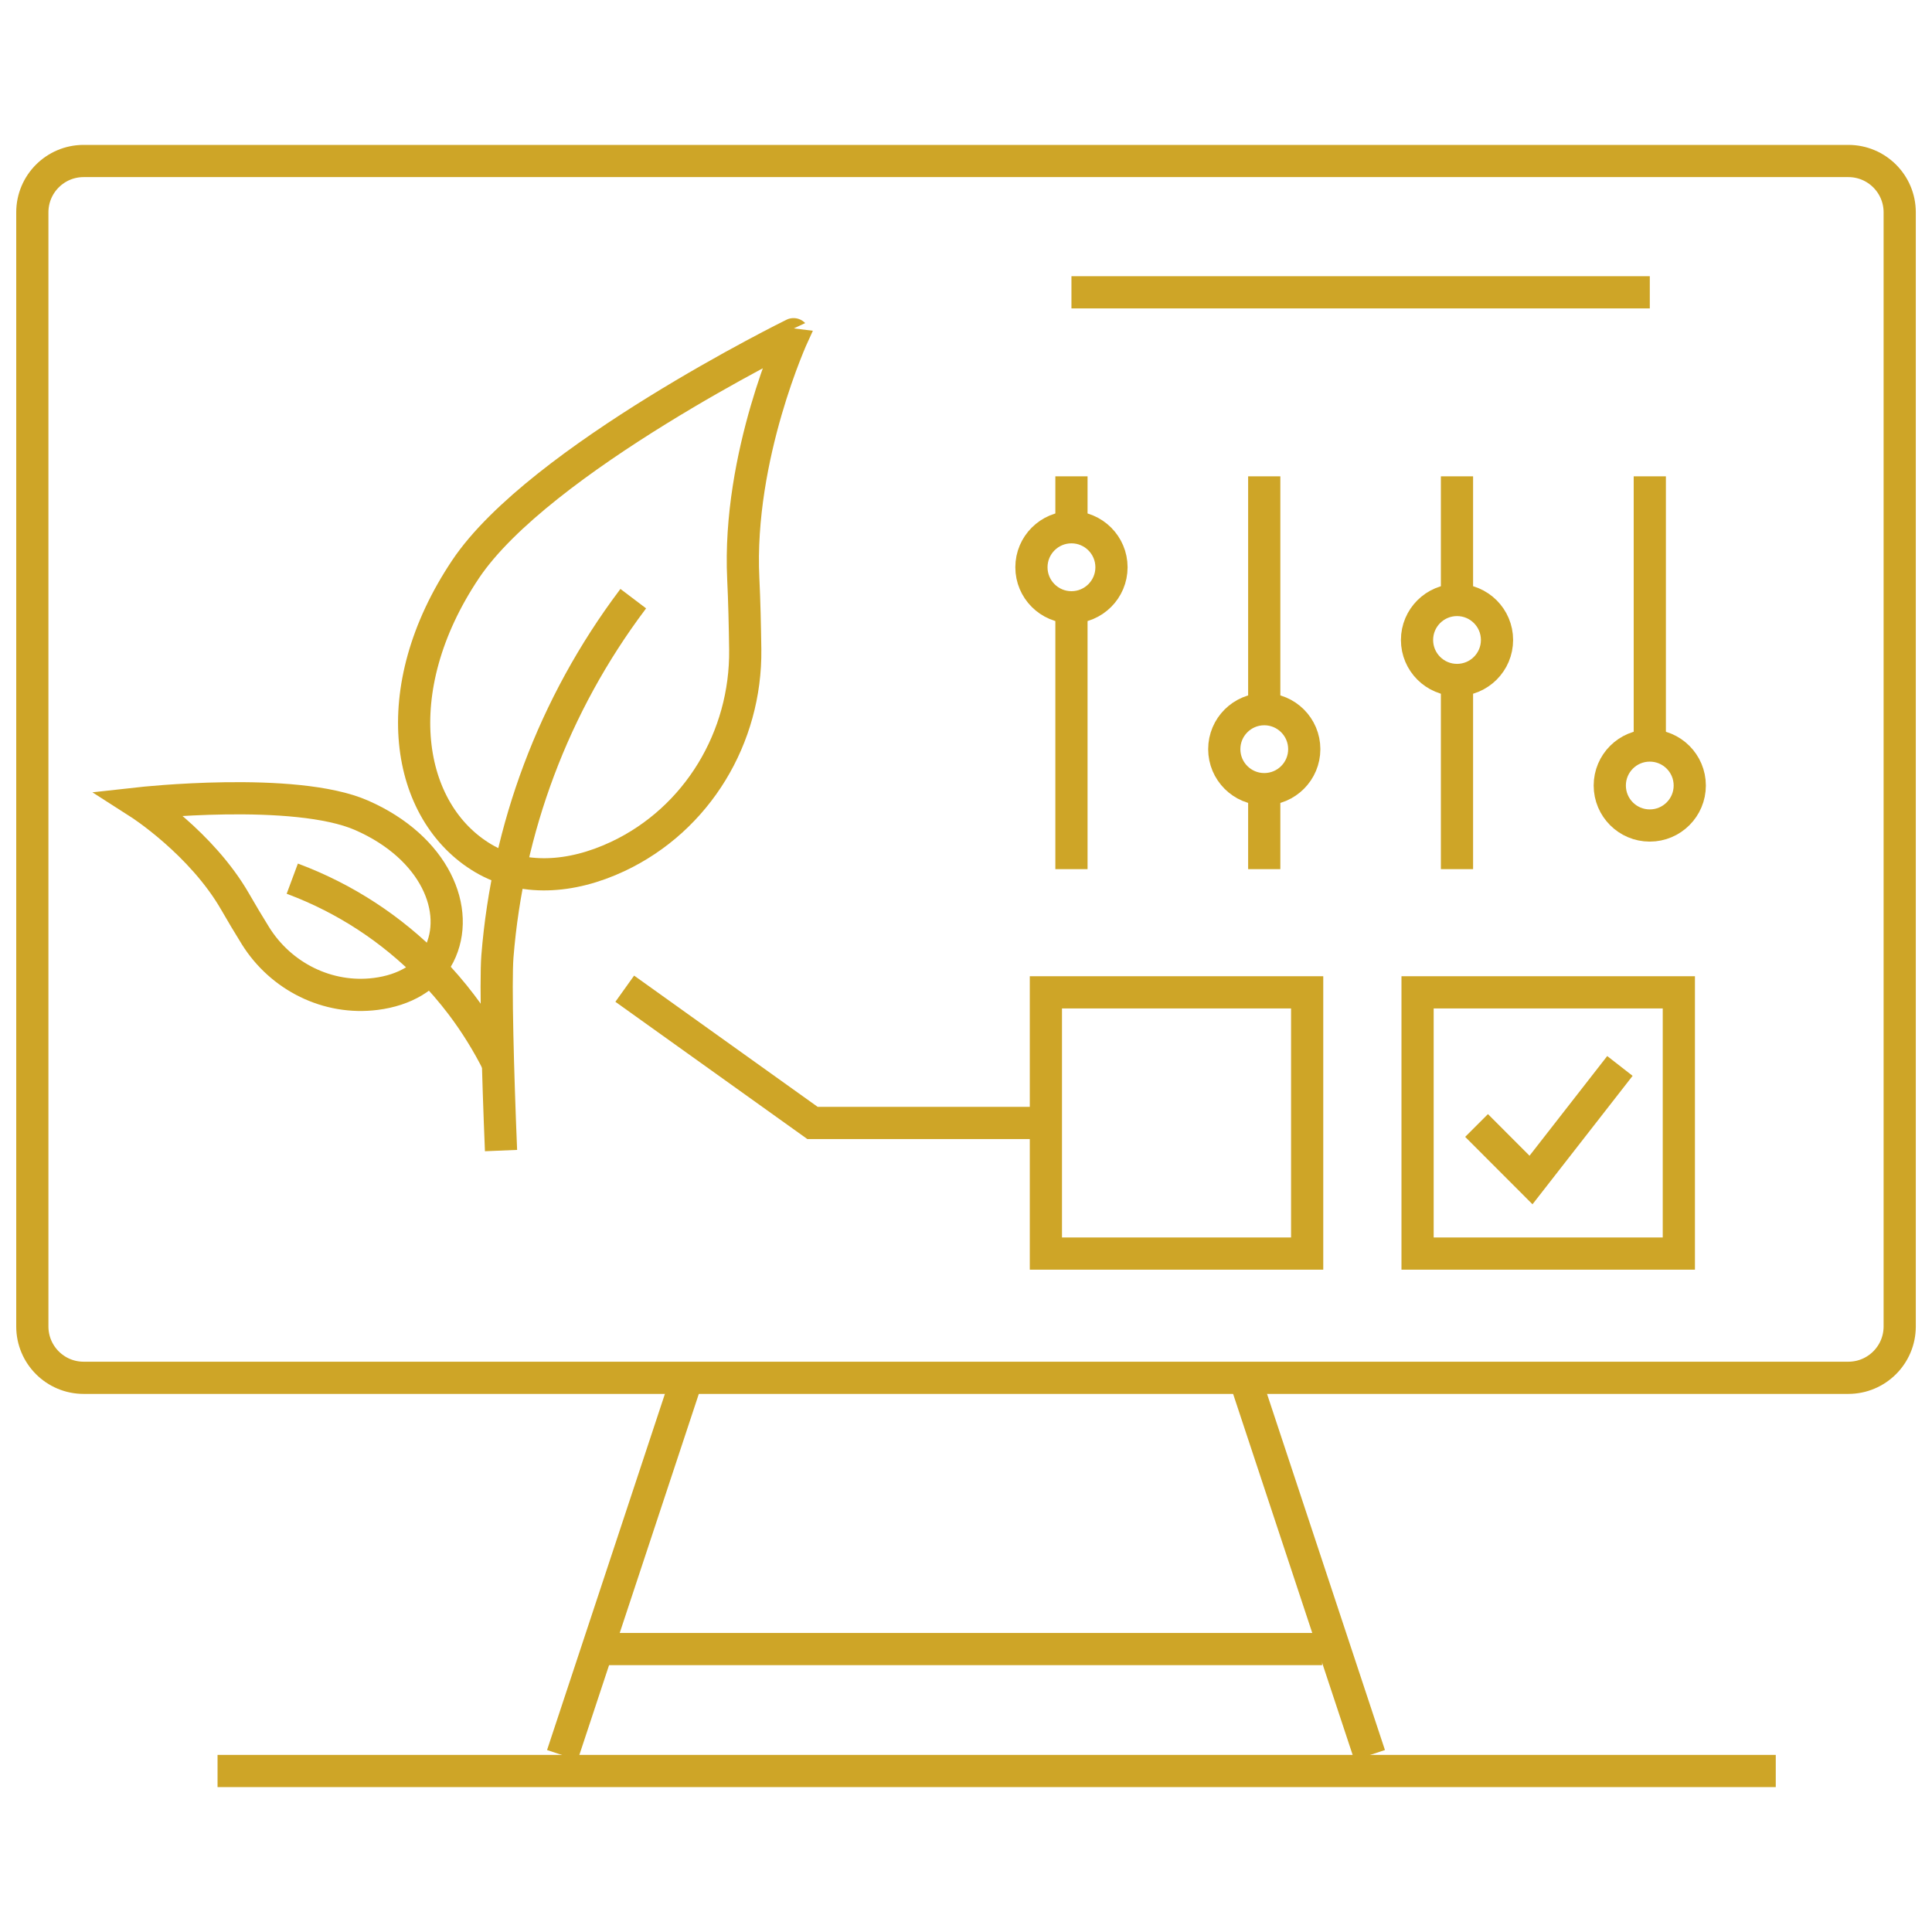 <?xml version="1.0" encoding="utf-8"?>
<!-- Generator: Adobe Illustrator 16.0.0, SVG Export Plug-In . SVG Version: 6.00 Build 0)  -->
<!DOCTYPE svg PUBLIC "-//W3C//DTD SVG 1.1//EN" "http://www.w3.org/Graphics/SVG/1.1/DTD/svg11.dtd">
<svg version="1.1" id="Calque_1" xmlns="http://www.w3.org/2000/svg" xmlns:xlink="http://www.w3.org/1999/xlink" x="0px" y="0px"
	 width="60px" height="60px" viewBox="0 0 60 60" enable-background="new 0 0 60 60" xml:space="preserve">
<g>
	<g>
		<path fill="none" stroke="#CEA527" stroke-miterlimit="10" d="M57.401,42.789H2.597c-0.879,0-1.593-0.713-1.593-1.594V6.594
			C1.004,5.713,1.718,5,2.597,5h54.805c0.881,0,1.595,0.713,1.595,1.594v34.602C58.996,42.076,58.282,42.789,57.401,42.789z"/>
		<line fill="none" stroke="#CEA527" stroke-miterlimit="10" x1="17.464" y1="54.506" x2="21.344" y2="42.781"/>
		<line fill="none" stroke="#CEA527" stroke-miterlimit="10" x1="38.654" y1="42.781" x2="42.536" y2="54.506"/>
		<line fill="none" stroke="#CEA527" stroke-miterlimit="10" x1="6.756" y1="55" x2="55.148" y2="55"/>
		<line fill="none" stroke="#CEA527" stroke-miterlimit="10" x1="18.552" y1="51.213" x2="41.06" y2="51.213"/>
	</g>
	<g>
		<line fill="none" stroke="#CEA527" stroke-miterlimit="10" x1="33.275" y1="26.992" x2="33.275" y2="18.859"/>
		<line fill="none" stroke="#CEA527" stroke-miterlimit="10" x1="33.275" y1="16.373" x2="33.275" y2="14.793"/>
		<circle fill="none" stroke="#CEA527" stroke-miterlimit="10" cx="33.275" cy="17.617" r="1.243"/>
		<line fill="none" stroke="#CEA527" stroke-miterlimit="10" x1="39.262" y1="26.992" x2="39.262" y2="24.508"/>
		<line fill="none" stroke="#CEA527" stroke-miterlimit="10" x1="39.262" y1="22.021" x2="39.262" y2="14.793"/>
		<circle fill="none" stroke="#CEA527" stroke-miterlimit="10" cx="39.263" cy="23.266" r="1.242"/>
		<line fill="none" stroke="#CEA527" stroke-miterlimit="10" x1="45.248" y1="26.992" x2="45.248" y2="21.119"/>
		<line fill="none" stroke="#CEA527" stroke-miterlimit="10" x1="45.248" y1="18.633" x2="45.248" y2="14.793"/>
		<circle fill="none" stroke="#CEA527" stroke-miterlimit="10" cx="45.249" cy="19.875" r="1.242"/>
		<line fill="none" stroke="#CEA527" stroke-miterlimit="10" x1="51.236" y1="23.152" x2="51.236" y2="14.793"/>
		<circle fill="none" stroke="#CEA527" stroke-miterlimit="10" cx="51.235" cy="24.395" r="1.242"/>
	</g>
	<g>
		<path fill="none" stroke="#CEA527" stroke-miterlimit="10" d="M14.46,17.676c-2.521,3.764-1.85,7.559,0.549,8.979
			c1.2,0.709,2.71,0.635,4.183-0.059c2.464-1.162,3.984-3.697,3.952-6.422c-0.01-0.727-0.027-1.51-0.061-2.203
			c-0.183-3.822,1.561-7.592,1.561-7.592S16.748,14.262,14.46,17.676z"/>
		<path fill="none" stroke="#CEA527" stroke-miterlimit="10" d="M15.56,35.732c-0.1-2.41-0.175-5.24-0.112-6.033
			c0.316-3.949,1.733-7.797,4.188-11.066l0.031-0.041"/>
		<path fill="none" stroke="#CEA527" stroke-miterlimit="10" d="M11.229,25.32c2.286,1.002,3.098,2.965,2.403,4.336
			c-0.347,0.686-1.07,1.098-1.961,1.211c-1.49,0.191-2.949-0.537-3.741-1.813c-0.212-0.342-0.433-0.711-0.623-1.043
			c-1.049-1.83-2.977-3.064-2.977-3.064S9.151,24.412,11.229,25.32z"/>
		<path fill="none" stroke="#CEA527" stroke-miterlimit="10" d="M15.468,33.035c-0.324-0.646-0.704-1.26-1.138-1.834
			c-0.302-0.398-0.63-0.777-0.979-1.135c-1.179-1.205-2.619-2.158-4.247-2.768l-0.027-0.01"/>
	</g>
	<polyline fill="none" stroke="#CEA527" stroke-miterlimit="10" points="32.481,34.875 25.234,34.875 19.402,30.705 	"/>
	<g>
		<g>
			<rect x="44.024" y="30.818" fill="none" stroke="#CEA527" stroke-miterlimit="10" width="8.114" height="8.113"/>
		</g>
		<polyline fill="none" stroke="#CEA527" stroke-miterlimit="10" points="45.856,34.953 47.547,36.646 50.308,33.104 		"/>
	</g>
	<g>
		<g>
			<rect x="32.481" y="30.818" fill="none" stroke="#CEA527" stroke-miterlimit="10" width="8.114" height="8.113"/>
		</g>
	</g>
	<line fill="none" stroke="#CEA527" stroke-miterlimit="10" x1="33.275" y1="9.078" x2="51.236" y2="9.078"/>
</g>
</svg>
